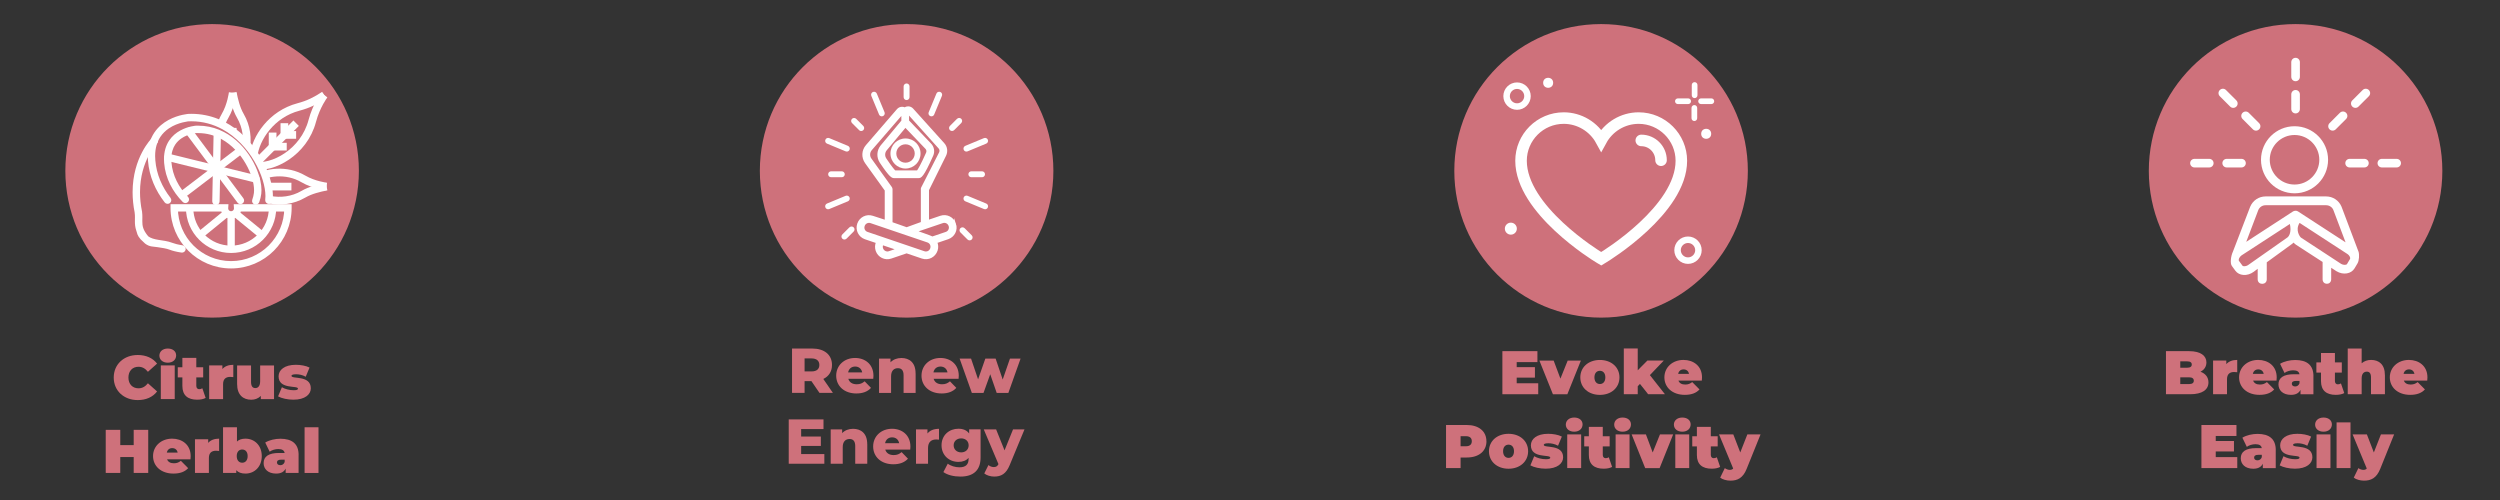 <?xml version="1.0" encoding="UTF-8"?>
<svg id="Layer_1" data-name="Layer 1" xmlns="http://www.w3.org/2000/svg" viewBox="0 0 650 130">
  <rect x="0" y="0" width="650" height="130" fill="#333333" stroke="none"/>
  <defs>
    <style>
      .cls-1 {
        stroke-width: .5px;
      }

      .cls-1, .cls-2, .cls-3, .cls-4 {
        stroke-miterlimit: 10;
      }

      .cls-1, .cls-2, .cls-3, .cls-4, .cls-5 {
        stroke: #fff;
      }

      .cls-1, .cls-4, .cls-6 {
        fill: #fff;
      }

      .cls-7 {
        fill: #ce717b;
      }

      .cls-7, .cls-6 {
        stroke-width: 0px;
      }

      .cls-2, .cls-3, .cls-5 {
        fill: none;
      }

      .cls-2, .cls-5 {
        stroke-width: 3px;
      }

      .cls-3 {
        stroke-width: 2px;
      }

      .cls-4 {
        stroke-width: .75px;
      }

      .cls-5 {
        stroke-linecap: round;
        stroke-linejoin: round;
      }
    </style>
  </defs>
  <g>
    <circle class="cls-7" cx="235.72" cy="44.42" r="38.16"/>
    <g>
      <path class="cls-6" d="m235.43,37.52c-1.32,0-2.39,1.07-2.39,2.39s1.07,2.39,2.39,2.39,2.4-1.07,2.4-2.39-1.07-2.39-2.4-2.39h0Zm0,6.3c-2.15,0-3.91-1.75-3.91-3.91s1.75-3.91,3.91-3.91,3.91,1.75,3.91,3.91-1.75,3.91-3.91,3.91h0Z"/>
      <path class="cls-1" d="m245.99,60.53l-3.56,1.21c-.22-.16-4.35-1.6-4.35-1.6l6.98-2.37c.73-.25,1.56.12,1.83.94.25.75-.15,1.57-.9,1.82h0Zm-3.9,4.13c-.25.75-1.06,1.15-1.82.9l-14.81-5.03c-.71-.24-1.17-1.02-.88-1.86.26-.75,1.07-1.15,1.82-.9l14.81,5.03c.71.24,1.17,1.01.88,1.86h0Zm-10.91.9c-.74.25-1.57-.16-1.83-.94-.13-.39-.09-.8.1-1.14l3.93,1.33-2.19.74h0Zm-4.81-24.17c-.55-.77-.51-1.81.11-2.52l8.08-9.35.04.03v1.91l-5.45,6.53c-.97,1.21-1.04,2.9-.18,4.19,2.58,3.88,3.08,3.88,3.52,3.88h6.3c.54,0,1.09,0,3.61-5.67.45-1.01.23-2.17-.54-2.93l-5.75-6.03v-2.02s8.12,9.02,8.12,9.02c.31.35.38.86.17,1.28l-4.67,9.15c-.06.11-.07.19-.06.31v8.74l-3.94,1.43-3.92-1.38v-8.74c0-.16-.05-.32-.14-.45l-5.29-7.38h0Zm9.02-8.52l5.39,5.64c.34.34.43.83.24,1.27-1.37,3.09-2.15,4.4-2.45,4.77h-5.91c-.19-.16-.83-.81-2.42-3.2-.5-.74-.45-1.71.09-2.4l5.07-6.08h0Zm12.91,25.31c-.52-1.53-2.18-2.37-3.74-1.84l-3.27,1.11v-8.07l4.45-8.98c.49-.97.34-2.17-.39-2.98l-8.12-9.02c-.29-.32-.69-.5-1.12-.5-.32,0-.62.1-.87.27-.21-.1-.44-.16-.69-.16-.45,0-.86.19-1.16.54l-8.06,9.34c-1.08,1.25-1.16,3.05-.2,4.39l5.15,7.17v8.01l-3.41-1.11c-1.55-.52-3.21.3-3.75,1.88-.52,1.54.3,3.21,1.84,3.74l3.04,1.03c-.28.65-.33,1.41-.08,2.15.52,1.54,2.2,2.37,3.74,1.84l4.06-1.38,4.06,1.38c1.56.52,3.21-.3,3.75-1.89.24-.72.19-1.47-.09-2.12l3.03-1.03c1.5-.51,2.39-2.14,1.83-3.78h0Z"/>
      <g>
        <path class="cls-6" d="m248.83,30.89l-1.85,1.85c-.3.3-.3.79,0,1.09.15.15.35.23.55.23s.4-.08.55-.23l1.85-1.85c.3-.3.3-.79,0-1.09-.3-.3-.79-.3-1.09,0Z"/>
        <path class="cls-6" d="m252.55,44.54c-.43,0-.77.35-.77.77s.35.77.77.77h2.78c.43,0,.77-.35.77-.77,0-.43-.35-.77-.77-.77h-2.78Z"/>
        <path class="cls-6" d="m250.79,59.33c-.3-.3-.79-.3-1.09,0-.3.3-.3.79,0,1.09l1.85,1.85c.15.15.35.23.55.23s.4-.08.55-.23c.3-.3.3-.79,0-1.09l-1.85-1.85Z"/>
        <path class="cls-6" d="m235.71,26.02c.43,0,.77-.35.77-.77v-2.78c0-.43-.35-.77-.77-.77s-.77.35-.77.77v2.78c0,.43.35.77.77.77Z"/>
        <path class="cls-6" d="m256.42,52.92l-4.85-2.01c-.39-.16-.85.02-1.01.42-.16.39.02.85.42,1.01l4.85,2.01c.1.04.2.06.3.06.3,0,.59-.18.71-.48.16-.39-.02-.85-.42-1.01Z"/>
        <path class="cls-6" d="m251.27,39.41c.1,0,.2-.02.3-.06l4.85-2.01c.39-.16.58-.62.42-1.01-.16-.39-.62-.58-1.01-.42l-4.85,2.01c-.39.16-.58.62-.42,1.01.12.3.41.48.71.48Z"/>
        <path class="cls-6" d="m241.88,30.19c.1.04.2.06.3.06.3,0,.59-.18.71-.48l2.01-4.85c.16-.39-.02-.85-.42-1.01-.39-.16-.85.02-1.01.42l-2.01,4.85c-.16.39.02.85.42,1.01Z"/>
        <path class="cls-6" d="m223.36,33.84c.15.15.35.23.55.23s.4-.08.55-.23c.3-.3.3-.79,0-1.09l-1.85-1.85c-.3-.3-.79-.3-1.09,0s-.3.79,0,1.09l1.85,1.85Z"/>
        <path class="cls-6" d="m218.87,46.08c.43,0,.77-.35.77-.77s-.35-.77-.77-.77h-2.78c-.43,0-.77.35-.77.77s.35.77.77.77h2.78Z"/>
        <path class="cls-6" d="m220.85,59.11l-1.85,1.85c-.3.3-.3.79,0,1.09.15.15.35.23.55.23s.4-.08.55-.23l1.85-1.85c.3-.3.3-.79,0-1.09-.3-.3-.79-.3-1.09,0Z"/>
        <path class="cls-6" d="m219.87,50.91l-4.85,2.01c-.39.16-.58.62-.42,1.01.12.3.41.48.71.48.1,0,.2-.02.3-.06l4.85-2.01c.39-.16.58-.62.42-1.01-.16-.39-.62-.58-1.01-.42Z"/>
        <path class="cls-6" d="m220.46,37.92l-4.85-2.01c-.39-.16-.85.02-1.01.42-.16.39.02.85.42,1.01l4.85,2.01c.1.04.2.06.3.06.3,0,.59-.18.71-.48.16-.39-.02-.85-.42-1.01Z"/>
        <path class="cls-6" d="m228.55,29.77c.12.3.41.48.71.48.1,0,.2-.02.3-.06.39-.16.58-.62.42-1.01l-2.01-4.85c-.16-.39-.62-.58-1.01-.42-.39.16-.58.62-.42,1.01l2.01,4.85Z"/>
      </g>
    </g>
  </g>
  <g>
    <path class="cls-7" d="m210.97,99.09h-1.78v3.06h-3.26v-11.53h5.27c3.15,0,5.12,1.63,5.12,4.27,0,1.7-.82,2.95-2.26,3.64l2.49,3.62h-3.49l-2.09-3.06Zm.03-5.9h-1.81v3.38h1.81c1.35,0,2.03-.63,2.03-1.68s-.68-1.7-2.03-1.7Z"/>
    <path class="cls-7" d="m227.05,98.48h-6.49c.26.91,1.04,1.43,2.19,1.43.87,0,1.45-.25,2.06-.77l1.65,1.71c-.86.95-2.11,1.45-3.81,1.45-3.18,0-5.24-1.96-5.24-4.63s2.09-4.6,4.91-4.6c2.64,0,4.78,1.68,4.78,4.63,0,.23-.03.53-.05.77Zm-6.54-1.65h3.66c-.17-.94-.86-1.53-1.83-1.53s-1.65.59-1.83,1.53Z"/>
    <path class="cls-7" d="m238.06,97.05v5.11h-3.13v-4.6c0-1.29-.56-1.83-1.47-1.83-1.01,0-1.78.63-1.78,2.11v4.32h-3.13v-8.93h2.98v.97c.71-.74,1.71-1.12,2.83-1.12,2.09,0,3.69,1.2,3.69,3.97Z"/>
    <path class="cls-7" d="m249.23,98.48h-6.49c.26.91,1.04,1.43,2.19,1.43.87,0,1.45-.25,2.06-.77l1.65,1.71c-.86.95-2.11,1.45-3.81,1.45-3.18,0-5.24-1.96-5.24-4.63s2.09-4.6,4.91-4.6c2.64,0,4.78,1.68,4.78,4.63,0,.23-.03.53-.05.77Zm-6.54-1.65h3.66c-.17-.94-.86-1.53-1.83-1.53s-1.65.59-1.83,1.53Z"/>
    <path class="cls-7" d="m265.35,93.23l-3.18,8.93h-3.03l-1.68-4.86-1.75,4.86h-3.03l-3.18-8.93h2.97l1.83,5.4,1.89-5.4h2.67l1.84,5.45,1.89-5.45h2.75Z"/>
    <path class="cls-7" d="m214.33,118.05v2.52h-9.26v-11.53h9.04v2.52h-5.81v1.94h5.12v2.44h-5.12v2.11h6.03Z"/>
    <path class="cls-7" d="m225.49,115.46v5.11h-3.13v-4.6c0-1.29-.56-1.83-1.47-1.83-1.01,0-1.78.63-1.78,2.11v4.32h-3.13v-8.93h2.98v.97c.71-.74,1.71-1.12,2.83-1.12,2.09,0,3.69,1.2,3.69,3.97Z"/>
    <path class="cls-7" d="m236.66,116.89h-6.49c.26.91,1.04,1.43,2.19,1.43.87,0,1.45-.25,2.06-.77l1.65,1.71c-.86.95-2.11,1.45-3.81,1.45-3.18,0-5.24-1.96-5.24-4.63s2.09-4.6,4.91-4.6c2.64,0,4.78,1.68,4.78,4.63,0,.23-.03.53-.05.77Zm-6.54-1.65h3.66c-.17-.94-.86-1.53-1.83-1.53s-1.65.59-1.83,1.53Z"/>
    <path class="cls-7" d="m244.14,111.49v2.82c-.28-.03-.48-.05-.71-.05-1.27,0-2.14.64-2.14,2.21v4.1h-3.13v-8.93h2.98v1.07c.64-.81,1.68-1.22,3-1.22Z"/>
    <path class="cls-7" d="m254.95,111.64v7.3c0,3.38-1.91,4.97-5.24,4.97-1.71,0-3.34-.39-4.43-1.17l1.14-2.19c.74.59,1.96.95,3.02.95,1.68,0,2.39-.76,2.39-2.16v-.3c-.61.71-1.52,1.05-2.65,1.05-2.37,0-4.38-1.68-4.38-4.32s2.01-4.3,4.38-4.3c1.24,0,2.19.4,2.8,1.24v-1.09h2.98Zm-3.1,4.15c0-1.09-.82-1.81-1.94-1.81s-1.96.72-1.96,1.81.84,1.83,1.96,1.83,1.94-.74,1.94-1.83Z"/>
    <path class="cls-7" d="m266.37,111.64l-3.85,9.29c-.94,2.31-2.26,2.98-4.02,2.98-.94,0-1.99-.31-2.59-.81l1.09-2.19c.36.33.89.53,1.38.53.61,0,.95-.23,1.22-.76l-3.82-9.04h3.21l2.19,5.45,2.21-5.45h2.98Z"/>
  </g>
  <g>
    <path class="cls-7" d="m574.2,99.41c0,1.95-1.65,3.09-4.74,3.09h-6.31v-11.2h5.99c3.09,0,4.53,1.23,4.53,2.93,0,1.04-.53,1.91-1.55,2.42,1.31.48,2.08,1.44,2.08,2.77Zm-7.33-5.47v1.67h1.76c.85,0,1.23-.29,1.23-.83s-.38-.83-1.23-.83h-1.76Zm3.52,5.04c0-.58-.42-.88-1.25-.88h-2.27v1.76h2.27c.83,0,1.25-.3,1.25-.88Z"/>
    <path class="cls-7" d="m581.68,93.58v3.2c-.32-.05-.54-.06-.8-.06-1.09,0-1.86.5-1.86,1.89v3.89h-3.62v-8.76h3.44v.94c.64-.74,1.62-1.1,2.83-1.1Z"/>
    <path class="cls-7" d="m591.89,98.96h-6.08c.26.67.86,1.02,1.76,1.02.8,0,1.25-.21,1.83-.64l1.89,1.91c-.85.93-2.08,1.41-3.83,1.41-3.22,0-5.3-1.94-5.3-4.55s2.13-4.53,4.96-4.53c2.59,0,4.82,1.57,4.82,4.53,0,.26-.03.59-.05.85Zm-6.15-1.75h2.82c-.14-.74-.67-1.17-1.41-1.17s-1.26.43-1.41,1.17Z"/>
    <path class="cls-7" d="m601.49,97.79v4.71h-3.36v-1.15c-.42.88-1.25,1.31-2.48,1.31-2.14,0-3.25-1.22-3.25-2.72,0-1.7,1.28-2.64,4-2.64h1.46c-.11-.67-.62-1.02-1.65-1.02-.78,0-1.67.26-2.24.69l-1.15-2.38c1.02-.64,2.58-.99,3.94-.99,3.01,0,4.74,1.3,4.74,4.21Zm-3.62,1.86v-.61h-.9c-.77,0-1.1.26-1.1.74,0,.4.32.7.86.7.5,0,.94-.26,1.14-.83Z"/>
    <path class="cls-7" d="m609.51,102.2c-.56.32-1.38.46-2.22.46-2.42,0-3.83-1.14-3.83-3.55v-2.24h-1.2v-2.64h1.2v-2.45h3.62v2.45h1.79v2.64h-1.79v2.21c0,.54.32.85.75.85.29,0,.58-.08.82-.24l.86,2.51Z"/>
    <path class="cls-7" d="m620.08,97.51v4.99h-3.62v-4.37c0-1.09-.42-1.5-1.07-1.5-.74,0-1.36.46-1.36,1.76v4.11h-3.62v-11.88h3.62v3.83c.67-.58,1.52-.87,2.46-.87,2.02,0,3.58,1.17,3.58,3.92Z"/>
    <path class="cls-7" d="m631.08,98.96h-6.08c.26.67.86,1.02,1.76,1.02.8,0,1.25-.21,1.83-.64l1.89,1.91c-.85.93-2.08,1.41-3.83,1.41-3.22,0-5.3-1.94-5.3-4.55s2.13-4.53,4.96-4.53c2.59,0,4.82,1.57,4.82,4.53,0,.26-.03.59-.05.85Zm-6.15-1.75h2.82c-.14-.74-.67-1.17-1.41-1.17s-1.26.43-1.41,1.17Z"/>
    <path class="cls-7" d="m581.69,118.85v2.85h-9.32v-11.2h9.11v2.85h-5.39v1.31h4.74v2.72h-4.74v1.47h5.6Z"/>
    <path class="cls-7" d="m591.69,117v4.71h-3.36v-1.15c-.42.88-1.25,1.31-2.48,1.31-2.14,0-3.25-1.22-3.25-2.72,0-1.7,1.28-2.64,4-2.64h1.46c-.11-.67-.62-1.02-1.65-1.02-.78,0-1.67.26-2.24.69l-1.15-2.38c1.02-.64,2.58-.99,3.94-.99,3.01,0,4.74,1.3,4.74,4.21Zm-3.62,1.86v-.61h-.9c-.77,0-1.1.26-1.1.74,0,.4.32.7.86.7.5,0,.94-.26,1.14-.83Z"/>
    <path class="cls-7" d="m592.71,121l.99-2.38c.83.5,2.02.78,3.06.78.88,0,1.12-.16,1.12-.42,0-.9-5.04.3-5.04-3.2,0-1.65,1.54-2.99,4.48-2.99,1.28,0,2.64.24,3.57.72l-.99,2.38c-.9-.5-1.79-.64-2.53-.64-.93,0-1.18.21-1.18.42,0,.91,5.03-.27,5.03,3.23,0,1.58-1.49,2.96-4.53,2.96-1.5,0-3.07-.35-3.97-.86Z"/>
    <path class="cls-7" d="m601.93,110.4c0-1.04.85-1.84,2.18-1.84s2.18.74,2.18,1.78c0,1.1-.85,1.9-2.18,1.9s-2.18-.8-2.18-1.84Zm.37,2.54h3.62v8.76h-3.62v-8.76Z"/>
    <path class="cls-7" d="m607.51,109.82h3.62v11.88h-3.62v-11.88Z"/>
    <path class="cls-7" d="m622.47,112.95l-3.6,8.93c-.96,2.4-2.37,3.09-4.23,3.09-.96,0-2.06-.3-2.66-.78l1.2-2.48c.35.27.85.46,1.28.46s.7-.13.9-.35l-3.68-8.87h3.71l1.81,4.69,1.84-4.69h3.42Z"/>
  </g>
  <g>
    <circle class="cls-7" cx="596.85" cy="44.42" r="38.16"/>
    <g>
      <path class="cls-6" d="m596.58,35.1c-3.55,0-6.44,2.89-6.44,6.44s2.89,6.44,6.44,6.44,6.44-2.89,6.44-6.44-2.89-6.44-6.44-6.44h0Zm0,15.16c-4.81,0-8.72-3.91-8.72-8.72s3.91-8.72,8.72-8.72,8.72,3.91,8.72,8.72-3.91,8.72-8.72,8.72h0Z"/>
      <path class="cls-6" d="m611.01,67.33l-.78,1.31c-.18.31-1,.29-1.52-.02l-10.45-6.84c-.25-.15-1.58-1.93-.37-3.83l12.34,8.03c.71.43.93,1.08.77,1.35h0Zm-14.85-12.34l-12.14,7.89,3.14-8.27c.32-.76,1.06-1.25,1.88-1.25h15.75c.83,0,1.56.49,1.87,1.21l3.19,8.44-12.34-8.02c-.37-.28-.99-.24-1.36,0h0Zm-1.46,6.77l-10.07,7.07c-.67.5-1.42.48-1.6.23l-.9-1.23c-.2-.28.08-1,.66-1.42l12.58-8.18c.44,2.03-.14,3.15-.67,3.54h0Zm18.5,3.64l-4.41-11.68c-.68-1.61-2.24-2.65-3.99-2.65h-15.75c-1.74,0-3.31,1.04-4,2.68l-4.48,11.65c-.55,1.17-.79,3.06-.28,3.75l.9,1.23c.96,1.32,3.05,1.54,4.79.28l1.02-.78v2.74c0,1.57,2.36,1.57,2.36,0v-4.42l6.6-4.8c.14-.1.27-.21.39-.33.17.23.41.45.7.62l6.83,4.42v4.5c0,1.56,2.22,1.57,2.23,0v-2.99l1.38.9c1.76,1.06,3.84.68,4.69-.74l.78-1.31c.42-.71.52-2.31.24-3.1h0Z"/>
      <path class="cls-6" d="m574.39,43.54h-3.81c-.63,0-1.14-.49-1.14-1.12s.51-1.12,1.14-1.12h3.81c.63,0,1.14.49,1.14,1.12s-.51,1.12-1.14,1.12h0Z"/>
      <path class="cls-6" d="m582.77,43.54h-3.81c-.63,0-1.14-.49-1.14-1.12s.51-1.12,1.14-1.12h3.81c.63,0,1.14.49,1.14,1.12s-.51,1.12-1.14,1.12h0Z"/>
      <path class="cls-6" d="m614.73,43.54h-3.81c-.63,0-1.14-.49-1.14-1.12s.51-1.12,1.14-1.12h3.81c.63,0,1.14.49,1.14,1.12s-.51,1.12-1.14,1.12h0Z"/>
      <path class="cls-6" d="m623.11,43.54h-3.81c-.63,0-1.14-.49-1.14-1.12s.51-1.12,1.14-1.12h3.81c.63,0,1.14.49,1.14,1.12s-.51,1.12-1.14,1.12h0Z"/>
      <path class="cls-6" d="m579.84,27.71l-2.69-2.69c-.45-.45-.45-1.17,0-1.61.45-.45,1.17-.45,1.61,0l2.69,2.69c.45.45.45,1.17,0,1.61-.45.45-1.17.45-1.61,0h0Z"/>
      <path class="cls-6" d="m596.85,21.12c-.63,0-1.12-.51-1.12-1.14v-3.81c0-.63.49-1.14,1.12-1.14s1.12.51,1.12,1.14v3.81c0,.63-.49,1.14-1.12,1.14h0Z"/>
      <path class="cls-6" d="m596.85,29.49c-.63,0-1.12-.51-1.12-1.14v-3.81c0-.63.49-1.14,1.12-1.14s1.12.51,1.12,1.14v3.81c0,.63-.49,1.14-1.12,1.14h0Z"/>
      <path class="cls-6" d="m585.76,33.63l-2.69-2.69c-.45-.45-.45-1.17,0-1.61s1.17-.45,1.61,0l2.69,2.69c.45.45.45,1.17,0,1.61-.45.45-1.17.45-1.61,0h0Z"/>
      <path class="cls-6" d="m611.6,27.71c-.45-.45-.45-1.17,0-1.61l2.69-2.69c.45-.45,1.17-.45,1.61,0,.45.45.45,1.17,0,1.61l-2.69,2.69c-.44.45-1.17.45-1.61,0h0Z"/>
      <path class="cls-6" d="m605.68,33.63c-.45-.45-.45-1.17,0-1.61l2.69-2.69c.45-.45,1.17-.45,1.61,0,.45.45.45,1.17,0,1.61l-2.69,2.69c-.45.45-1.17.44-1.61,0h0Z"/>
    </g>
  </g>
  <g>
    <path class="cls-7" d="m29.57,98.16c0-3.44,2.64-5.86,6.24-5.86,2.19,0,3.92.8,5.03,2.24l-2.38,2.13c-.66-.83-1.44-1.31-2.45-1.31-1.57,0-2.62,1.09-2.62,2.8s1.06,2.8,2.62,2.8c1.01,0,1.79-.48,2.45-1.31l2.38,2.13c-1.1,1.44-2.83,2.24-5.03,2.24-3.6,0-6.24-2.42-6.24-5.86Z"/>
    <path class="cls-7" d="m41.44,92.46c0-1.04.85-1.84,2.18-1.84s2.18.74,2.18,1.78c0,1.1-.85,1.9-2.18,1.9s-2.18-.8-2.18-1.84Zm.37,2.54h3.62v8.76h-3.62v-8.76Z"/>
    <path class="cls-7" d="m53.47,103.46c-.56.32-1.38.46-2.22.46-2.42,0-3.83-1.14-3.83-3.55v-2.24h-1.2v-2.64h1.2v-2.45h3.62v2.45h1.79v2.64h-1.79v2.21c0,.54.32.85.75.85.29,0,.58-.08.82-.24l.86,2.51Z"/>
    <path class="cls-7" d="m60.66,94.85v3.2c-.32-.05-.54-.06-.8-.06-1.09,0-1.86.5-1.86,1.89v3.89h-3.62v-8.76h3.44v.94c.64-.74,1.62-1.1,2.83-1.1Z"/>
    <path class="cls-7" d="m71.25,95.01v8.76h-3.44v-.83c-.66.67-1.54.99-2.48.99-2.1,0-3.68-1.23-3.68-4.08v-4.83h3.62v4.21c0,1.25.43,1.67,1.14,1.67.62,0,1.23-.46,1.23-1.76v-4.11h3.62Z"/>
    <path class="cls-7" d="m72.3,103.06l.99-2.38c.83.5,2.02.78,3.06.78.88,0,1.12-.16,1.12-.42,0-.9-5.04.3-5.04-3.2,0-1.65,1.54-2.99,4.48-2.99,1.28,0,2.64.24,3.57.72l-.99,2.38c-.9-.5-1.79-.64-2.53-.64-.93,0-1.18.21-1.18.42,0,.91,5.03-.27,5.03,3.23,0,1.58-1.49,2.96-4.53,2.96-1.5,0-3.07-.35-3.97-.86Z"/>
    <path class="cls-7" d="m38.54,111.76v11.2h-3.78v-4.13h-3.49v4.13h-3.78v-11.2h3.78v3.97h3.49v-3.97h3.78Z"/>
    <path class="cls-7" d="m49.52,119.43h-6.08c.26.67.86,1.02,1.76,1.02.8,0,1.25-.21,1.83-.64l1.89,1.91c-.85.93-2.08,1.41-3.83,1.41-3.22,0-5.3-1.94-5.3-4.55s2.13-4.53,4.96-4.53c2.59,0,4.82,1.57,4.82,4.53,0,.26-.03.59-.05.85Zm-6.15-1.75h2.82c-.14-.74-.67-1.17-1.41-1.17s-1.26.43-1.41,1.17Z"/>
    <path class="cls-7" d="m56.97,114.05v3.2c-.32-.05-.54-.06-.8-.06-1.09,0-1.86.5-1.86,1.89v3.89h-3.62v-8.76h3.44v.94c.64-.74,1.62-1.1,2.83-1.1Z"/>
    <path class="cls-7" d="m68.06,118.58c0,2.82-1.94,4.55-4.23,4.55-1.09,0-1.87-.29-2.4-.88v.72h-3.44v-11.88h3.62v3.71c.53-.51,1.26-.75,2.22-.75,2.29,0,4.23,1.71,4.23,4.53Zm-3.67,0c0-1.14-.62-1.71-1.42-1.71s-1.42.58-1.42,1.71.62,1.73,1.42,1.73,1.42-.59,1.42-1.73Z"/>
    <path class="cls-7" d="m77.63,118.26v4.71h-3.36v-1.15c-.42.88-1.25,1.31-2.48,1.31-2.14,0-3.25-1.22-3.25-2.72,0-1.7,1.28-2.64,4-2.64h1.46c-.11-.67-.62-1.02-1.65-1.02-.78,0-1.67.26-2.24.69l-1.15-2.38c1.02-.64,2.58-.99,3.94-.99,3.01,0,4.74,1.3,4.74,4.21Zm-3.62,1.86v-.61h-.9c-.77,0-1.1.26-1.1.74,0,.4.32.7.86.7.5,0,.94-.26,1.14-.83Z"/>
    <path class="cls-7" d="m79.19,111.09h3.62v11.88h-3.62v-11.88Z"/>
  </g>
  <g>
    <circle class="cls-7" cx="55.15" cy="44.42" r="38.16"/>
    <g>
      <line class="cls-3" x1="56.24" y1="52.78" x2="76.99" y2="32.03"/>
      <line class="cls-3" x1="60.51" y1="48.51" x2="60.51" y2="33.25"/>
      <path class="cls-3" d="m58.68,42.92c-2-3.06-2.77-8.31-.16-12.79,1.61-2.76,1.99-6.03,1.99-6.03"/>
      <path class="cls-3" d="m60.51,44.85c3.18-2.12,5.3-9.04,1.99-14.72-1.07-1.83-1.6-4.09-1.99-6.03"/>
      <line class="cls-3" x1="60.51" y1="48.51" x2="75.77" y2="48.51"/>
      <path class="cls-3" d="m66.1,46.68c3.06-2,8.31-2.77,12.79-.16,2.76,1.61,6.03,1.99,6.03,1.99"/>
      <path class="cls-3" d="m64.17,48.51c2.12,3.18,9.04,5.3,14.72,1.99,1.83-1.07,4.09-1.6,6.03-1.99"/>
      <path class="cls-3" d="m84.31,24.71s-2.07,2.76-3.12,6.73c-2.15,8.18-10.37,12.54-15.19,11.57"/>
      <path class="cls-3" d="m65.92,40.66c.51-4.78,4.7-11,11.66-12.84,2.63-.69,4.61-1.7,6.73-3.11"/>
      <polyline class="cls-3" points="70.88 34.47 70.88 38.13 74.55 38.13"/>
      <polyline class="cls-3" points="73.94 32.03 73.94 35.08 76.99 35.08"/>
    </g>
    <polygon class="cls-7" points="38.49 38.87 36.03 43.72 35.73 48.97 35.73 55.86 36.43 58.92 37.11 61.44 39.36 62.79 43.66 63.63 48.7 64.7 52.9 67.79 58.83 69.39 64.51 67.98 68.34 65.98 71.14 62.58 73.95 57.46 74.58 54.63 69.43 54.13 69.43 51.01 68.14 42.94 60.67 34.18 54.85 32 51.16 31.22 45.14 31.22 40.77 34.65 38.49 38.87"/>
    <g>
      <path class="cls-4" d="m70.51,52.11c.05-.36.07-.74.07-1.14,0-1.86-.48-4.07-1.4-6.37-1.38-3.45-3.74-7.08-7-9.88-3.26-2.8-7.45-4.75-12.42-4.75-.22,0-.43,0-.65.01h-.02s-2.55.16-5.11,1.55c-1.28.7-2.58,1.71-3.56,3.18-.98,1.47-1.62,3.39-1.62,5.84,0,.39.02.8.05,1.23.32,4,1.92,7.61,4.27,10.62.2.25.56.3.82.1.25-.2.3-.56.1-.82-2.23-2.86-3.73-6.25-4.03-9.99-.03-.39-.05-.77-.05-1.13,0-2.24.58-3.91,1.43-5.19.64-.96,1.44-1.7,2.28-2.28,1.27-.87,2.65-1.35,3.72-1.62.53-.13.98-.21,1.29-.26.16-.02.28-.04.36-.04.04,0,.07,0,.09,0h.02s0,0,0,0l-.04-.58.02.58c.21,0,.41-.01.61-.01,3.1,0,5.87.81,8.29,2.13,3.63,1.98,6.49,5.14,8.42,8.45.97,1.65,1.71,3.34,2.2,4.93.49,1.59.74,3.08.74,4.32,0,.35-.02.68-.06.99-.04.32.19.61.5.65.32.04.61-.19.65-.5Z"/>
      <path class="cls-4" d="m39.73,36.2s-1.25,1.24-2.46,3.56c-1.21,2.32-2.42,5.75-2.42,10.22,0,1.66.17,3.46.56,5.39l.57-.12-.58.07c.05.4.06.77.06,1.13s-.01.73-.01,1.1c0,.69.05,1.44.33,2.26.28.82.19,1.14,1.06,2.16l1.14,1.08c1.07.8,1.84.65,3.01.84,1.17.19,2.31.31,3.3.7.62.24,1.62.52,2.95.71.32.05.61-.18.66-.49.05-.32-.18-.61-.49-.66-1.25-.18-2.19-.45-2.7-.65-1.19-.46-2.41-.58-3.53-.76-1.13-.18-2.13-.43-2.95-1.05l.1.09h0c-.8-.95-1.22-1.7-1.44-2.36-.22-.66-.26-1.23-.26-1.88,0-.34.01-.71.01-1.1s-.01-.81-.07-1.26v-.05c-.39-1.86-.54-3.58-.54-5.16,0-4.25,1.15-7.5,2.29-9.68.57-1.09,1.14-1.91,1.56-2.46.21-.27.39-.48.51-.61.06-.07.11-.12.14-.15l.03-.03h0c.23-.23.23-.6,0-.83-.23-.23-.59-.23-.82,0Z"/>
      <path class="cls-4" d="m67.05,52.44c.26-.71.43-1.42.51-2.1.04-.29.05-.59.05-.9,0-1.46-.37-3.18-1.08-4.98-1.06-2.69-2.88-5.52-5.4-7.7-2.52-2.18-5.76-3.71-9.6-3.71-.17,0-.34,0-.5,0h-.02s-1.98.12-3.97,1.22c-1,.55-2.01,1.35-2.77,2.51-.76,1.16-1.26,2.68-1.26,4.59,0,.31.01.63.04.96.31,3.89,2.15,7.31,4.74,9.93.23.23.59.23.82,0,.23-.23.23-.59,0-.82-2.43-2.47-4.12-5.63-4.41-9.21-.02-.3-.04-.59-.04-.87,0-1.72.44-2.98,1.07-3.95.48-.73,1.08-1.29,1.71-1.73.96-.66,2-1.03,2.8-1.23.4-.1.74-.16.98-.19.12-.02.21-.03.27-.03h.07s.02,0,.02,0h0l-.04-.58.02.58c.16,0,.31,0,.46,0,2.35,0,4.45.62,6.28,1.63,2.75,1.52,4.93,3.95,6.4,6.5.74,1.27,1.3,2.57,1.67,3.79.38,1.22.56,2.36.56,3.3,0,.27-.01.52-.04.75-.07.59-.22,1.22-.45,1.85-.11.3.05.64.35.75.3.11.64-.05.75-.35Z"/>
      <path class="cls-4" d="m55.91,34.75l-.35,17.6c0,.32.25.59.57.59s.59-.25.59-.57l.35-17.6c0-.32-.25-.59-.57-.59-.32,0-.59.25-.59.57"/>
      <path class="cls-4" d="m48.65,34.5l13.4,17.97c.19.26.56.31.81.12.26-.19.31-.56.12-.81l-13.4-17.97c-.19-.26-.56-.31-.81-.12-.26.19-.31.56-.12.81"/>
      <path class="cls-4" d="m43.57,41.47l22.88,5.64c.31.08.63-.11.7-.43.08-.31-.11-.63-.43-.7l-22.88-5.64c-.31-.08-.63.11-.7.43-.08.31.11.63.43.7"/>
      <path class="cls-4" d="m62.09,38.7l-14.77,11.26c-.26.19-.31.56-.11.82.2.26.56.31.82.11l14.77-11.26c.26-.19.3-.56.11-.82-.19-.26-.56-.31-.82-.11"/>
      <path class="cls-4" d="m70.28,54.04c0,2.82-1.14,5.36-2.99,7.21-1.85,1.85-4.39,2.99-7.21,2.99s-5.36-1.14-7.21-2.99c-1.85-1.85-2.99-4.39-2.99-7.21h-1.16c0,6.27,5.09,11.36,11.36,11.36s11.36-5.08,11.36-11.36h-1.16Z"/>
      <path class="cls-4" d="m61.79,54.04l-.58.04c0,.05,0,.09.01.1h0s.22-.02.22-.02h-.23v.03s.23-.03.23-.03h-.23c0,.62-.5,1.13-1.13,1.13-.62,0-1.13-.5-1.13-1.13h-.27l.27.03v-.03s-.27,0-.27,0l.27.03h0s0,0,0,0h0s0,0,0,0c0,0,0-.04.01-.1l.04-.62h-14.29v.58c0,8.49,6.88,15.37,15.37,15.37s15.37-6.88,15.37-15.37v-.58h-14.29l.04.62.58-.04v.58h13.09v-.58h-.58c0,3.93-1.59,7.47-4.16,10.05-2.57,2.57-6.12,4.16-10.05,4.16s-7.47-1.59-10.05-4.16c-2.57-2.57-4.16-6.12-4.16-10.05h-.58v.58h13.09v-.58l-.58-.04h.13s-.13,0-.13,0h0s.13.02.13.02l-.13-.02s-.01.06-.01.15c0,1.27,1.03,2.29,2.29,2.29,1.27,0,2.29-1.03,2.29-2.29,0-.06,0-.11,0-.13v-.02s-.13.02-.13.02h.13s0-.02,0-.02l-.13.02h.13s-.58.03-.58.03v.58-.58Z"/>
      <polyline class="cls-4" points="59.51 55.86 59.51 64.82 60.67 64.82 60.67 55.86"/>
      <polyline class="cls-4" points="60.98 56.02 67.91 61.69 68.64 60.79 61.71 55.12"/>
      <polyline class="cls-4" points="58.4 55.12 51.47 60.79 52.2 61.69 59.13 56.02"/>
    </g>
  </g>
  <g>
    <path class="cls-7" d="m399.94,99.65v2.85h-9.32v-11.2h9.11v2.85h-5.39v1.31h4.74v2.72h-4.74v1.47h5.6Z"/>
    <path class="cls-7" d="m411.03,93.75l-3.52,8.76h-3.75l-3.52-8.76h3.71l1.76,4.69,1.89-4.69h3.42Z"/>
    <path class="cls-7" d="m410.88,98.12c0-2.66,2.13-4.53,5.09-4.53s5.09,1.87,5.09,4.53-2.11,4.55-5.09,4.55-5.09-1.89-5.09-4.55Zm6.51,0c0-1.14-.62-1.71-1.42-1.71s-1.42.58-1.42,1.71.62,1.73,1.42,1.73,1.42-.59,1.42-1.73Z"/>
    <path class="cls-7" d="m426.39,99.81l-.58.62v2.06h-3.62v-11.88h3.62v5.67l2.51-2.54h4.27l-3.62,3.79,3.91,4.96h-4.37l-2.13-2.69Z"/>
    <path class="cls-7" d="m442.47,98.96h-6.08c.26.67.86,1.02,1.76,1.02.8,0,1.25-.21,1.83-.64l1.89,1.91c-.85.93-2.08,1.41-3.83,1.41-3.22,0-5.3-1.94-5.3-4.55s2.13-4.53,4.96-4.53c2.59,0,4.82,1.57,4.82,4.53,0,.26-.03.59-.05.85Zm-6.15-1.75h2.82c-.14-.74-.67-1.17-1.41-1.17s-1.26.43-1.41,1.17Z"/>
    <path class="cls-7" d="m386.48,114.72c0,2.59-1.99,4.23-5.11,4.23h-1.62v2.75h-3.78v-11.2h5.39c3.12,0,5.11,1.63,5.11,4.23Zm-3.81,0c0-.82-.5-1.31-1.54-1.31h-1.38v2.62h1.38c1.04,0,1.54-.5,1.54-1.31Z"/>
    <path class="cls-7" d="m387.13,117.32c0-2.66,2.13-4.53,5.09-4.53s5.09,1.87,5.09,4.53-2.11,4.55-5.09,4.55-5.09-1.89-5.09-4.55Zm6.51,0c0-1.14-.62-1.71-1.42-1.71s-1.42.58-1.42,1.71.62,1.73,1.42,1.73,1.42-.59,1.42-1.73Z"/>
    <path class="cls-7" d="m397.9,121l.99-2.38c.83.5,2.02.78,3.06.78.88,0,1.12-.16,1.12-.42,0-.9-5.04.3-5.04-3.2,0-1.65,1.54-2.99,4.48-2.99,1.28,0,2.64.24,3.57.72l-.99,2.38c-.9-.5-1.79-.64-2.53-.64-.93,0-1.18.21-1.18.42,0,.91,5.03-.27,5.03,3.23,0,1.58-1.49,2.96-4.53,2.96-1.5,0-3.07-.35-3.97-.86Z"/>
    <path class="cls-7" d="m407.11,110.4c0-1.04.85-1.84,2.18-1.84s2.18.74,2.18,1.78c0,1.1-.85,1.9-2.18,1.9s-2.18-.8-2.18-1.84Zm.37,2.54h3.62v8.76h-3.62v-8.76Z"/>
    <path class="cls-7" d="m419.15,121.4c-.56.32-1.38.46-2.22.46-2.42,0-3.83-1.14-3.83-3.55v-2.24h-1.2v-2.64h1.2v-2.45h3.62v2.45h1.79v2.64h-1.79v2.21c0,.54.32.85.75.85.29,0,.58-.08.82-.24l.86,2.51Z"/>
    <path class="cls-7" d="m419.69,110.4c0-1.04.85-1.84,2.18-1.84s2.18.74,2.18,1.78c0,1.1-.85,1.9-2.18,1.9s-2.18-.8-2.18-1.84Zm.37,2.54h3.62v8.76h-3.62v-8.76Z"/>
    <path class="cls-7" d="m435.02,112.95l-3.52,8.76h-3.75l-3.52-8.76h3.71l1.76,4.69,1.89-4.69h3.42Z"/>
    <path class="cls-7" d="m435.21,110.4c0-1.04.85-1.84,2.18-1.84s2.18.74,2.18,1.78c0,1.1-.85,1.9-2.18,1.9s-2.18-.8-2.18-1.84Zm.37,2.54h3.62v8.76h-3.62v-8.76Z"/>
    <path class="cls-7" d="m447.24,121.4c-.56.32-1.38.46-2.22.46-2.42,0-3.83-1.14-3.83-3.55v-2.24h-1.2v-2.64h1.2v-2.45h3.62v2.45h1.79v2.64h-1.79v2.21c0,.54.32.85.75.85.29,0,.58-.08.82-.24l.86,2.51Z"/>
    <path class="cls-7" d="m457.74,112.95l-3.6,8.93c-.96,2.4-2.37,3.09-4.23,3.09-.96,0-2.06-.3-2.66-.78l1.2-2.48c.35.27.85.46,1.28.46s.7-.13.9-.35l-3.68-8.87h3.71l1.81,4.69,1.84-4.69h3.42Z"/>
  </g>
  <g>
    <circle class="cls-7" cx="416.28" cy="44.42" r="38.16"/>
    <g>
      <path class="cls-2" d="m415.79,66.96c-.83-.5-20.32-12.48-20.32-25.16,0-6.12,4.98-11.1,11.1-11.1,4.11,0,7.83,2.29,9.74,5.79,1.91-3.5,5.63-5.79,9.74-5.79,6.12,0,11.1,4.98,11.1,11.1,0,12.68-19.49,24.66-20.32,25.16l-.51.31-.51-.31Z"/>
      <path class="cls-5" d="m426.73,36.51c2.84,0,5.14,2.31,5.14,5.15"/>
      <path class="cls-6" d="m397.99,24.99c0,1.96-1.6,3.56-3.56,3.56s-3.56-1.6-3.56-3.56,1.6-3.56,3.56-3.56,3.56,1.6,3.56,3.56Zm-5.43,0c0,1.03.84,1.87,1.87,1.87s1.87-.84,1.87-1.87-.84-1.87-1.87-1.87-1.87.84-1.87,1.87Z"/>
      <circle class="cls-6" cx="392.82" cy="59.45" r="1.56"/>
      <circle class="cls-6" cx="402.52" cy="21.53" r="1.3"/>
      <path class="cls-6" d="m442.44,65.05c0,1.96-1.6,3.56-3.56,3.56s-3.56-1.6-3.56-3.56,1.6-3.56,3.56-3.56,3.56,1.6,3.56,3.56Zm-5.43,0c0,1.03.84,1.87,1.87,1.87s1.87-.84,1.87-1.87-.84-1.87-1.87-1.87-1.87.84-1.87,1.87Z"/>
      <circle class="cls-6" cx="443.61" cy="34.79" r="1.3"/>
      <g>
        <path class="cls-6" d="m440.53,31.47c.41,0,.74-.33.74-.74v-2.67c0-.41-.33-.74-.74-.74s-.74.33-.74.74v2.67c0,.41.33.74.74.74Z"/>
        <path class="cls-6" d="m440.6,25.51c.41,0,.74-.33.74-.74v-2.67c0-.41-.33-.74-.74-.74s-.74.33-.74.74v2.67c0,.41.33.74.74.74Z"/>
        <path class="cls-6" d="m435.51,26.32c0,.41.33.74.74.74h2.67c.41,0,.74-.33.74-.74s-.33-.74-.74-.74h-2.67c-.41,0-.74.33-.74.74Z"/>
        <path class="cls-6" d="m441.54,26.32c0,.41.33.74.74.74h2.67c.41,0,.74-.33.74-.74s-.33-.74-.74-.74h-2.67c-.41,0-.74.33-.74.74Z"/>
      </g>
    </g>
  </g>
</svg>
